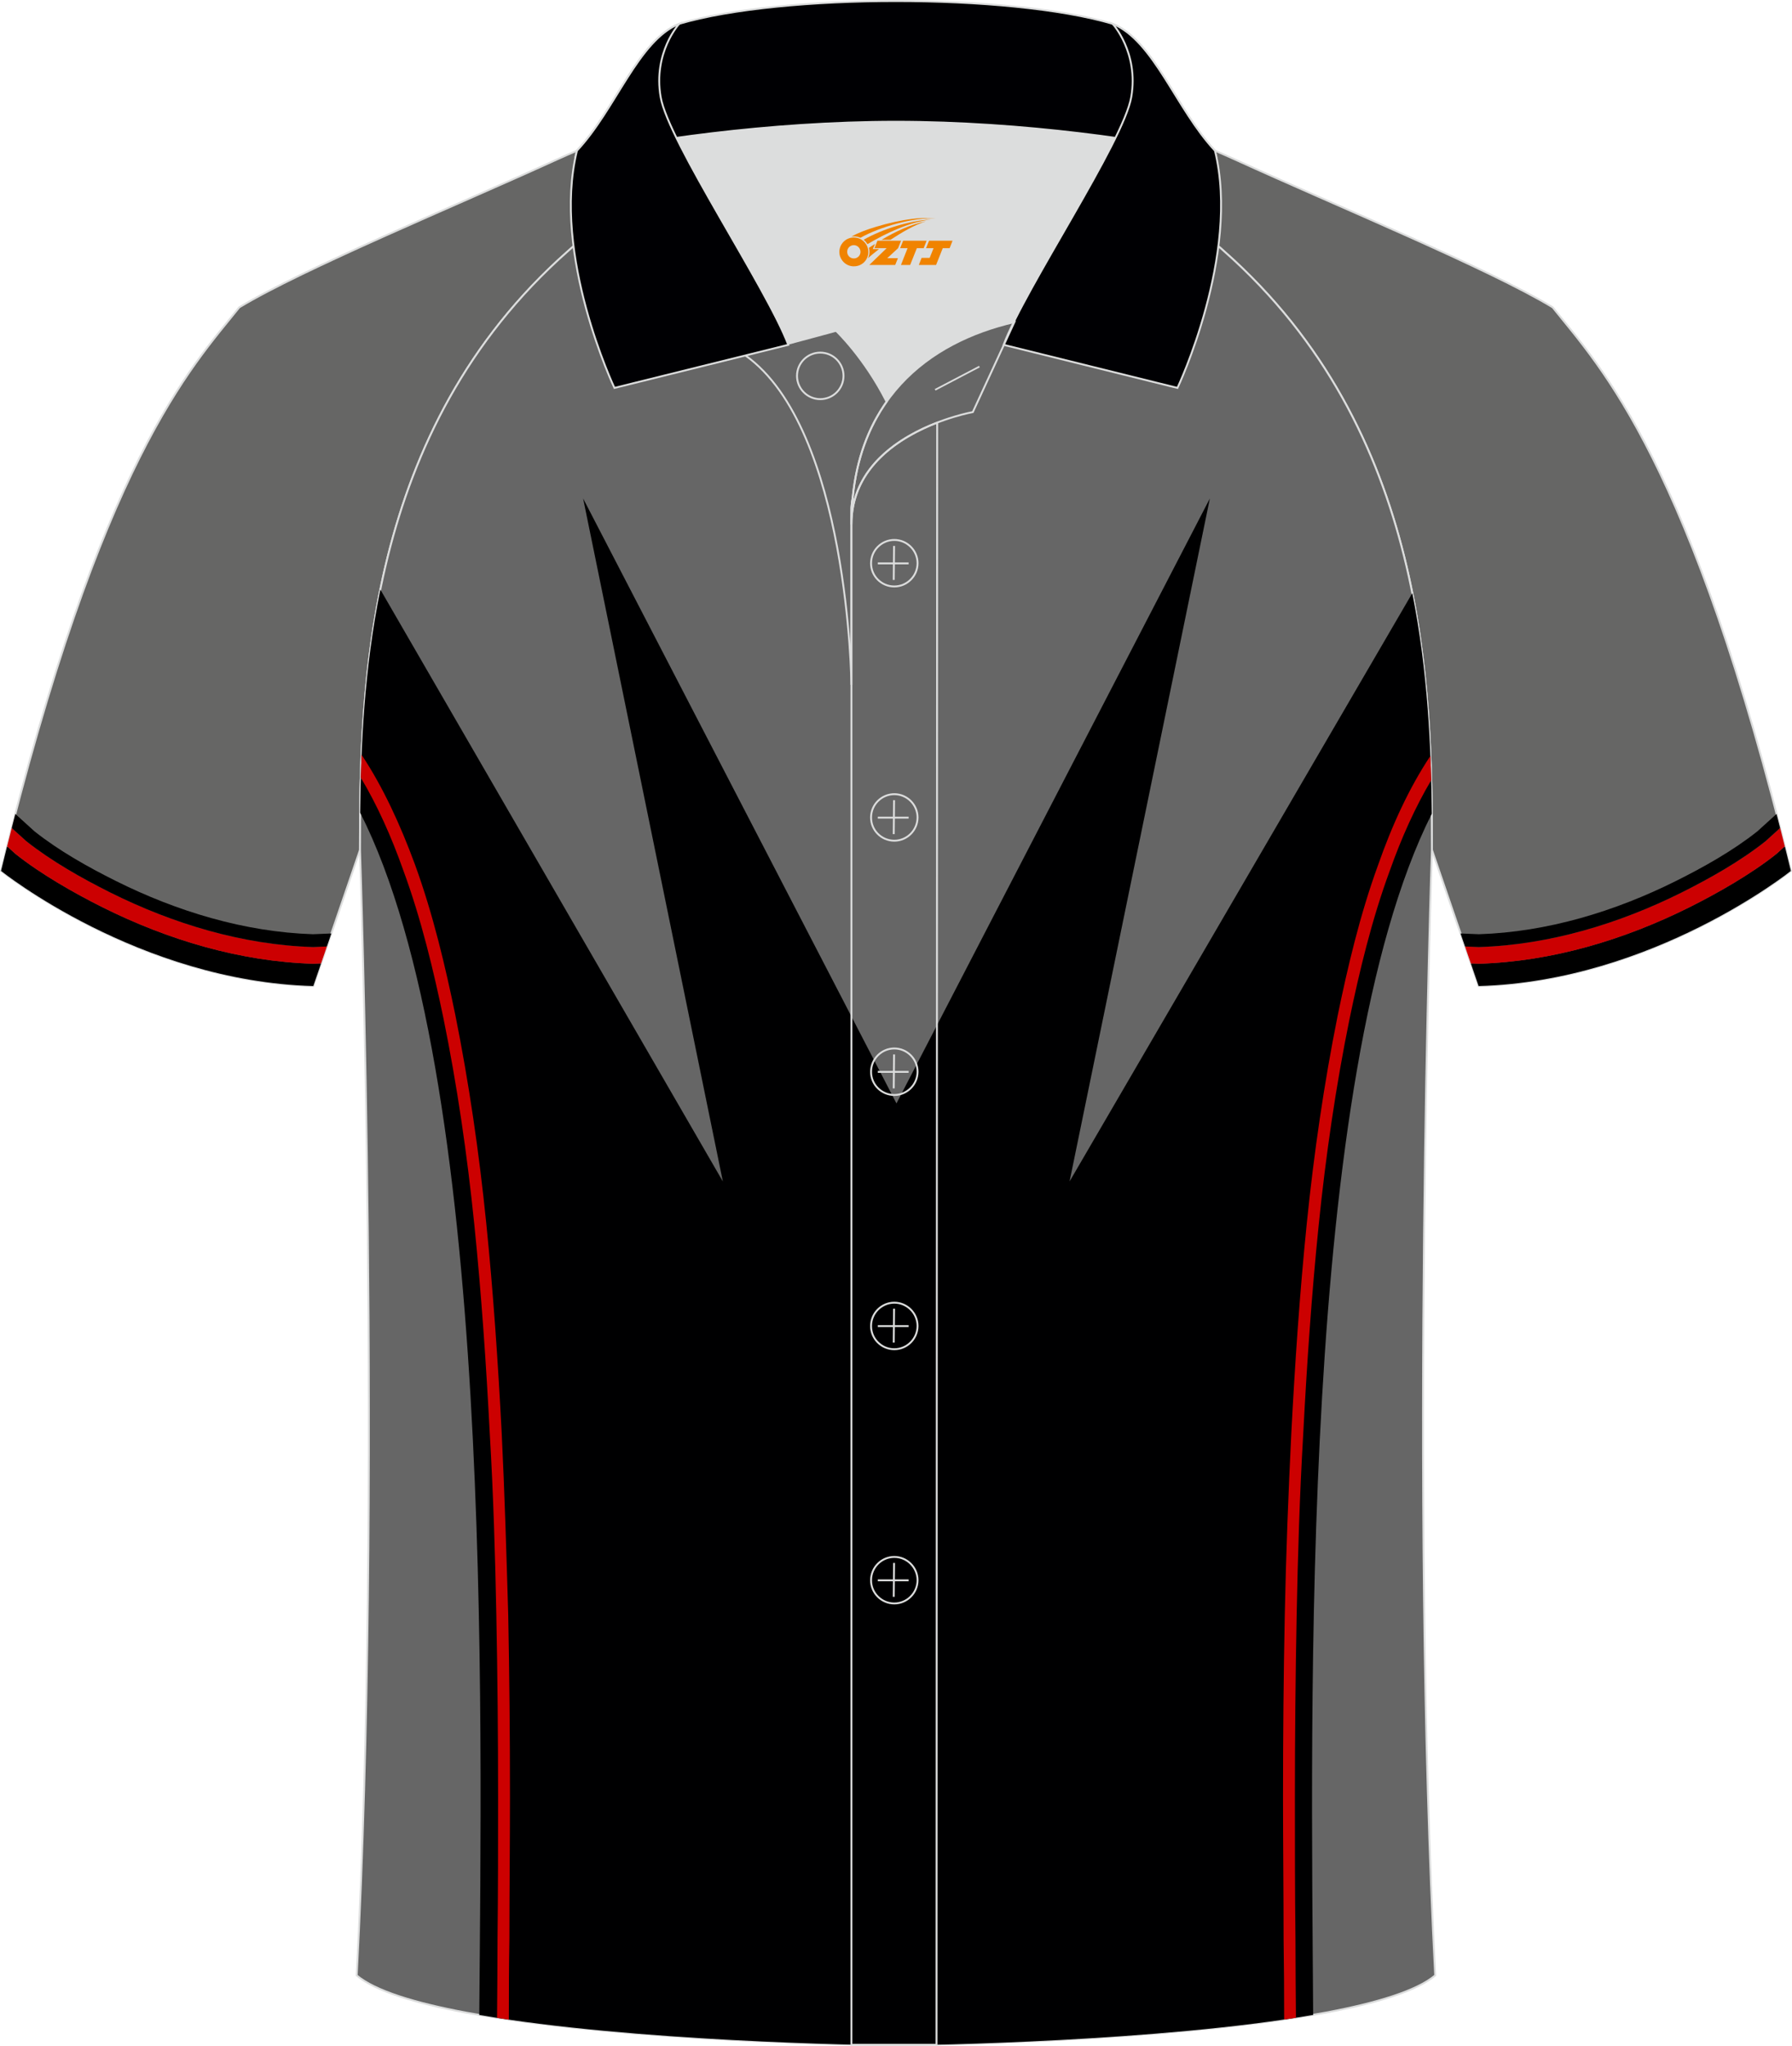 <?xml version="1.0" encoding="utf-8"?>
<!-- Generator: Adobe Illustrator 24.0.1, SVG Export Plug-In . SVG Version: 6.00 Build 0)  -->
<svg xmlns="http://www.w3.org/2000/svg" xmlns:xlink="http://www.w3.org/1999/xlink" version="1.1" id="图层_1" x="0px" y="0px" width="379.8px" height="433.5px" viewBox="0 0 379.96 433.64" enable-background="new 0 0 379.96 433.64" xml:space="preserve">
<g>
	<g>
		
			<path fill-rule="evenodd" clip-rule="evenodd" fill="#666665" stroke="#DCDDDD" stroke-width="0.4" stroke-miterlimit="22.926" d="    M246.77,27.82c4.33,1.37,9.2,3.29,15.06,5.95c21.95,10.02,53.7,23.08,67.38,31.34c10.24,12.8,29.36,32.42,50.52,119.44    c0,0-29.19,23.38-66.21,24.4c0,0-7.17-20.82-9.9-28.84c0-34.68-1.03-88.85-44.05-126.87c-8.02-7.36-28.69-19.88-41.87-26.31    L246.77,27.82z"/>
		<path fill-rule="evenodd" clip-rule="evenodd" d="M379.72,184.55c0,0-29.19,23.38-66.21,24.4l-1.65-4.8l1.68,0.07    c15.5-0.46,30.81-5.06,44.63-11.95c6.02-3,13.17-7.08,18.49-11.32l1.78-1.61C378.86,181.05,379.29,182.79,379.72,184.55z"/>
		<path fill-rule="evenodd" clip-rule="evenodd" fill="#CC0001" d="M358.17,192.28c-13.82,6.89-29.13,11.49-44.63,11.95l-1.68-0.07    l-1.23-3.6l2.93,0.12c14.95-0.46,29.71-4.93,43.03-11.58c6-2.99,12.51-6.67,17.77-10.85l3.09-2.8c0.33,1.28,0.66,2.58,0.98,3.89    l-1.78,1.61C371.34,185.2,364.19,189.27,358.17,192.28z"/>
		<path fill-rule="evenodd" clip-rule="evenodd" d="M356.59,189.11c-13.33,6.65-28.08,11.11-43.03,11.58l-2.93-0.12l-0.95-2.76    l3.89,0.16c14.52-0.47,28.86-4.83,41.8-11.29c5.91-2.95,12.04-6.39,17.23-10.5l4.08-3.7c0.25,0.98,0.51,1.97,0.76,2.97l-3.09,2.8    C369.1,182.43,362.59,186.11,356.59,189.11z"/>
	</g>
	<g>
		
			<path fill-rule="evenodd" clip-rule="evenodd" fill="#666665" stroke="#DCDDDD" stroke-width="0.4" stroke-miterlimit="22.926" d="    M133.17,27.82c-4.32,1.37-9.2,3.29-15.06,5.95C96.17,43.79,64.42,56.86,50.74,65.11C40.5,77.91,21.38,97.53,0.22,184.55    c0,0,29.19,23.38,66.21,24.4c0,0,7.17-20.82,9.9-28.84c0-34.68,1.03-88.85,44.05-126.87c8.02-7.36,28.69-19.88,41.87-26.31    L133.17,27.82z"/>
		<path fill-rule="evenodd" clip-rule="evenodd" d="M0.22,184.55c0,0,29.19,23.38,66.21,24.4l1.65-4.8l-1.68,0.07    c-15.5-0.46-30.81-5.06-44.63-11.95c-6.02-3-13.17-7.08-18.49-11.32l-1.78-1.61C1.08,181.05,0.65,182.79,0.22,184.55z"/>
		<path fill-rule="evenodd" clip-rule="evenodd" fill="#CC0001" d="M21.77,192.28c13.82,6.89,29.13,11.49,44.63,11.95l1.68-0.07    l1.23-3.6l-2.93,0.12c-14.95-0.46-29.71-4.93-43.03-11.58c-6-2.99-12.51-6.67-17.77-10.85l-3.09-2.8    c-0.33,1.28-0.66,2.58-0.98,3.89l1.78,1.61C8.6,185.2,15.75,189.27,21.77,192.28z"/>
		<path fill-rule="evenodd" clip-rule="evenodd" d="M23.35,189.11c13.33,6.65,28.08,11.11,43.03,11.58l2.93-0.12l0.95-2.76    l-3.89,0.16c-14.52-0.47-28.86-4.83-41.81-11.29c-5.91-2.95-12.04-6.39-17.23-10.5l-4.08-3.7c-0.25,0.98-0.51,1.97-0.76,2.97    l3.09,2.8C10.84,182.43,17.35,186.11,23.35,189.11z"/>
	</g>
	
		<path fill-rule="evenodd" clip-rule="evenodd" fill="#666666" stroke="#DCDDDD" stroke-width="0.4" stroke-miterlimit="22.926" d="   M76.33,180.12c0,0.08,4.68,137.18-0.7,238.51c15.6,13.14,104.62,14.84,114.34,14.81c9.72,0.03,98.74-1.67,114.34-14.82   c-5.38-101.35-0.7-238.49-0.7-238.51l0,0c0-34.68-1.03-88.85-44.05-126.87c-7.66-7.03-26.88-18.77-40.06-25.42l-59.04-0.01   c-13.19,6.64-32.42,18.39-40.08,25.43C77.36,91.27,76.33,145.44,76.33,180.12L76.33,180.12z"/>
	<g>
		<path fill-rule="evenodd" clip-rule="evenodd" fill="#000001" d="M278.43,427c-0.41-65.46-2.94-198.7,25.15-254.56    c-0.13-13.85-0.81-30.05-4.13-46.75l-72.67,124.68l29.75-144.75l-66.45,128.21l-66.44-128.21l29.63,144.75L80.65,124.93    c-3.44,16.89-4.14,33.28-4.28,47.29c28.19,55.64,25.77,189.1,25.25,254.79c32.21,5.56,81.28,6.45,88.35,6.43    C197.05,433.46,246.22,432.57,278.43,427z"/>
		<path fill-rule="evenodd" clip-rule="evenodd" fill="#CC0000" d="M303.29,160.18c-4.51,6.77-8.16,14.75-11.08,23.09    c-3.91,10.69-6.55,22.08-8.58,31.94c-2.9,14.44-5.04,29.17-6.55,44.03c-1.51,14.86-2.52,29.87-3.28,44.46    c-0.63,12.79-1.13,25.7-1.39,38.62c-0.26,12.92-0.37,25.7-0.37,38.62c0,10,0.12,20.01,0.12,30c0.09,5.61,0.12,11.24,0.12,17.04    c0.84-0.12,1.68-0.25,2.5-0.38c-0.04-5.44-0.1-11.05-0.1-16.66c-0.12-10-0.12-20.01-0.12-30c0-12.79,0.12-25.7,0.37-38.48    c0.25-12.79,0.63-25.56,1.39-38.48c0.76-14.59,1.76-29.45,3.28-44.32c1.51-14.86,3.66-29.59,6.55-43.76    c2.02-9.72,4.67-20.98,8.58-31.53c2.4-6.77,5.31-13.26,8.73-19.04C303.42,163.63,303.36,161.92,303.29,160.18z"/>
		<path fill-rule="evenodd" clip-rule="evenodd" fill="#CC0000" d="M76.66,159.93c4.55,6.83,8.25,14.92,11.3,23.2    c3.91,10.69,6.55,22.08,8.58,31.94c2.9,14.44,5.04,29.17,6.55,44.03c1.51,14.86,2.52,29.87,3.28,44.46    c0.63,12.79,1.01,25.7,1.39,38.62c0.25,12.92,0.37,25.7,0.37,38.62c0,10-0.12,20.01-0.12,30c-0.1,5.67-0.12,11.34-0.12,17.21    c-0.84-0.12-1.68-0.25-2.5-0.38c0.04-5.5,0.1-11.16,0.1-16.83c0.12-10,0.12-20.01,0.12-30c0-12.79-0.12-25.7-0.37-38.48    c-0.25-12.79-0.63-25.56-1.39-38.48c-0.76-14.59-1.76-29.45-3.28-44.32c-1.51-14.86-3.66-29.59-6.55-43.76    c-2.02-9.72-4.67-20.98-8.58-31.53c-2.44-6.88-5.41-13.55-8.94-19.44C76.54,163.19,76.59,161.57,76.66,159.93z"/>
	</g>
	<path fill-rule="evenodd" clip-rule="evenodd" fill="#DCDDDD" d="M187.99,85.11c6.44-9.11,16.35-14.37,26.94-16.84   c5.24-10.64,16.09-27.82,21.62-39.14c-26.77-6.52-66.38-6.52-93.15,0c6.43,13.14,20,34.17,23.66,43.71l10.22-2.75   C177.27,70.09,183.27,75.76,187.99,85.11z"/>
	<path fill="none" stroke="#DCDDDD" stroke-width="0.4" stroke-miterlimit="10" d="M158.01,75.28l19.26-5.19c0,0,6,5.67,10.72,15.03   c-3.78,5.35-6.37,12.04-7.18,20.26c-0.14,0.74-0.24,1.47-0.28,2.18v3.57v33.98C180.53,145.1,180,90.85,158.01,75.28z"/>
	<path fill="none" stroke="#DCDDDD" stroke-width="0.4" stroke-miterlimit="10" d="M180.53,107.56v3.57c0-1.99,0.1-3.91,0.28-5.75   C180.66,106.12,180.57,106.85,180.53,107.56L180.53,107.56z M180.53,111.13v322.2h18.04l0.14-343.78   C191.11,92.48,180.53,98.79,180.53,111.13z"/>
	<path fill-rule="evenodd" clip-rule="evenodd" fill="#000003" stroke="#DCDDDD" stroke-width="0.4" stroke-miterlimit="10" d="   M122.05,33.11c13.39-3.26,40.91-7.33,67.91-7.33s54.52,4.07,67.91,7.33l-0.28-1.2c-8.22-8.78-12.93-23.33-21.69-26.89   C224.97,1.8,207.47,0.2,189.97,0.2c-17.51,0-35.01,1.61-45.95,4.82c-8.77,3.57-13.47,18.11-21.69,26.89L122.05,33.11z"/>
	<path fill-rule="evenodd" clip-rule="evenodd" fill="#000003" stroke="#DCDDDD" stroke-width="0.4" stroke-miterlimit="10" d="   M144.02,5.02c0,0-5.58,6.05-3.94,15.53c1.63,9.49,22.57,40.53,27.06,52.51l-36.86,9.13c0,0-13.39-28.22-7.95-50.28   C130.56,23.13,135.26,8.59,144.02,5.02z"/>
	<path fill-rule="evenodd" clip-rule="evenodd" fill="#000003" stroke="#DCDDDD" stroke-width="0.4" stroke-miterlimit="10" d="   M235.91,5.02c0,0,5.58,6.05,3.95,15.53c-1.63,9.49-22.57,40.53-27.06,52.51l36.86,9.13c0,0,13.39-28.22,7.95-50.28   C249.38,23.13,244.67,8.59,235.91,5.02z"/>
	<path fill="none" stroke="#DCDDDD" stroke-width="0.4" stroke-miterlimit="10" d="M173.92,84.57c2.72,0,4.93-2.21,4.93-4.93   s-2.21-4.93-4.93-4.93c-2.72,0-4.93,2.21-4.93,4.93S171.21,84.57,173.92,84.57z"/>
	<path fill="none" stroke="#DCDDDD" stroke-width="0.4" stroke-miterlimit="10" d="M215.08,68.24l-8.81,19.07   c0,0-25.75,4.58-25.75,23.82C180.53,84.95,196.8,72.44,215.08,68.24z"/>
	
	<line fill="none" stroke="#DCDDDD" stroke-width="0.36" stroke-miterlimit="10" x1="207.67" y1="77.67" x2="198.28" y2="82.59"/>
	<g>
		<g>
			<path fill="none" stroke="#DCDDDD" stroke-width="0.402" stroke-miterlimit="10" d="M189.62,124.27c2.71,0,4.93-2.22,4.93-4.93     s-2.23-4.93-4.93-4.93c-2.71,0-4.93,2.22-4.93,4.93C184.67,122.06,186.89,124.27,189.62,124.27z"/>
			
				<line fill="none" stroke="#DCDDDD" stroke-width="0.402" stroke-miterlimit="10" x1="189.57" y1="115.68" x2="189.5" y2="122.88"/>
			
				<line fill="none" stroke="#DCDDDD" stroke-width="0.402" stroke-miterlimit="10" x1="186.12" y1="119.38" x2="192.66" y2="119.38"/>
		</g>
		<g>
			<path fill="none" stroke="#DCDDDD" stroke-width="0.402" stroke-miterlimit="10" d="M189.62,178.15c2.71,0,4.93-2.22,4.93-4.93     c0-2.71-2.23-4.93-4.93-4.93c-2.71,0-4.93,2.22-4.93,4.93C184.67,175.94,186.89,178.15,189.62,178.15z"/>
			
				<line fill="none" stroke="#DCDDDD" stroke-width="0.402" stroke-miterlimit="10" x1="189.57" y1="169.56" x2="189.5" y2="176.76"/>
			
				<line fill="none" stroke="#DCDDDD" stroke-width="0.402" stroke-miterlimit="10" x1="186.12" y1="173.26" x2="192.66" y2="173.26"/>
		</g>
		<g>
			<path fill="none" stroke="#DCDDDD" stroke-width="0.402" stroke-miterlimit="10" d="M189.62,232.04c2.71,0,4.93-2.22,4.93-4.93     c0-2.71-2.23-4.93-4.93-4.93c-2.71,0-4.93,2.22-4.93,4.93C184.67,229.82,186.89,232.04,189.62,232.04z"/>
			
				<line fill="none" stroke="#DCDDDD" stroke-width="0.402" stroke-miterlimit="10" x1="189.57" y1="223.45" x2="189.5" y2="230.64"/>
			
				<line fill="none" stroke="#DCDDDD" stroke-width="0.402" stroke-miterlimit="10" x1="186.12" y1="227.14" x2="192.66" y2="227.14"/>
		</g>
		<g>
			<path fill="none" stroke="#DCDDDD" stroke-width="0.402" stroke-miterlimit="10" d="M189.62,285.92c2.71,0,4.93-2.22,4.93-4.93     s-2.23-4.93-4.93-4.93c-2.71,0-4.93,2.22-4.93,4.93C184.67,283.7,186.89,285.92,189.62,285.92z"/>
			
				<line fill="none" stroke="#DCDDDD" stroke-width="0.402" stroke-miterlimit="10" x1="189.57" y1="277.33" x2="189.5" y2="284.52"/>
			
				<line fill="none" stroke="#DCDDDD" stroke-width="0.402" stroke-miterlimit="10" x1="186.12" y1="281.02" x2="192.66" y2="281.02"/>
		</g>
		<g>
			<path fill="none" stroke="#DCDDDD" stroke-width="0.402" stroke-miterlimit="10" d="M189.62,339.8c2.71,0,4.93-2.22,4.93-4.93     s-2.23-4.93-4.93-4.93c-2.71,0-4.93,2.22-4.93,4.93C184.67,337.58,186.89,339.8,189.62,339.8z"/>
			
				<line fill="none" stroke="#DCDDDD" stroke-width="0.402" stroke-miterlimit="10" x1="189.57" y1="331.21" x2="189.5" y2="338.4"/>
			
				<line fill="none" stroke="#DCDDDD" stroke-width="0.402" stroke-miterlimit="10" x1="186.12" y1="334.9" x2="192.66" y2="334.9"/>
		</g>
	</g>
</g>
<g id="图层_x0020_1">
	<path fill="#F08300" d="M178.15,54.39c0.416,1.136,1.472,1.984,2.752,2.032c0.144,0,0.304,0,0.448-0.016h0.016   c0.016,0,0.064,0,0.128-0.016c0.032,0,0.048-0.016,0.08-0.016c0.064-0.016,0.144-0.032,0.224-0.048c0.016,0,0.016,0,0.032,0   c0.192-0.048,0.4-0.112,0.576-0.208c0.192-0.096,0.4-0.224,0.608-0.384c0.672-0.56,1.104-1.408,1.104-2.352   c0-0.224-0.032-0.448-0.08-0.672l0,0C183.99,52.51,183.94,52.34,183.86,52.16C183.39,51.07,182.31,50.31,181.04,50.31C179.35,50.31,177.97,51.68,177.97,53.38C177.97,53.73,178.03,54.07,178.15,54.39L178.15,54.39L178.15,54.39z M182.45,53.41L182.45,53.41C182.42,54.19,181.76,54.79,180.98,54.75C180.19,54.72,179.6,54.07,179.63,53.28c0.032-0.784,0.688-1.376,1.472-1.344   C181.87,51.97,182.48,52.64,182.45,53.41L182.45,53.41z"/>
	<polygon fill="#F08300" points="196.48,50.99 ,195.84,52.58 ,194.4,52.58 ,192.98,56.13 ,191.03,56.13 ,192.43,52.58 ,190.85,52.58    ,191.49,50.99"/>
	<path fill="#F08300" d="M198.45,46.26c-1.008-0.096-3.024-0.144-5.056,0.112c-2.416,0.304-5.152,0.912-7.616,1.664   C183.73,48.64,181.86,49.36,180.51,50.13C180.71,50.1,180.9,50.08,181.09,50.08c0.48,0,0.944,0.112,1.36,0.288   C186.55,48.05,193.75,46,198.45,46.26L198.45,46.26L198.45,46.26z"/>
	<path fill="#F08300" d="M183.92,51.73c4-2.368,8.88-4.672,13.488-5.248c-4.608,0.288-10.224,2-14.288,4.304   C183.44,51.04,183.71,51.36,183.92,51.73C183.92,51.73,183.92,51.73,183.92,51.73z"/>
	<polygon fill="#F08300" points="201.97,50.99 ,201.35,52.58 ,199.89,52.58 ,198.48,56.13 ,198.02,56.13 ,196.51,56.13 ,194.82,56.13    ,195.41,54.63 ,197.12,54.63 ,197.94,52.58 ,196.35,52.58 ,196.99,50.99"/>
	<polygon fill="#F08300" points="191.06,50.99 ,190.42,52.58 ,188.13,54.69 ,190.39,54.69 ,189.81,56.13 ,184.32,56.13 ,187.99,52.58    ,185.41,52.58 ,186.05,50.99"/>
	<path fill="#F08300" d="M196.34,46.85c-3.376,0.752-6.464,2.192-9.424,3.952h1.888C191.23,49.23,193.57,47.8,196.34,46.85z    M185.54,51.67C184.91,52.05,184.85,52.1,184.24,52.51c0.064,0.256,0.112,0.544,0.112,0.816c0,0.496-0.112,0.976-0.32,1.392   c0.176-0.16,0.32-0.304,0.432-0.4c0.272-0.24,0.768-0.64,1.6-1.296l0.32-0.256H185.06l0,0L185.54,51.67L185.54,51.67L185.54,51.67z"/>
</g>
</svg>